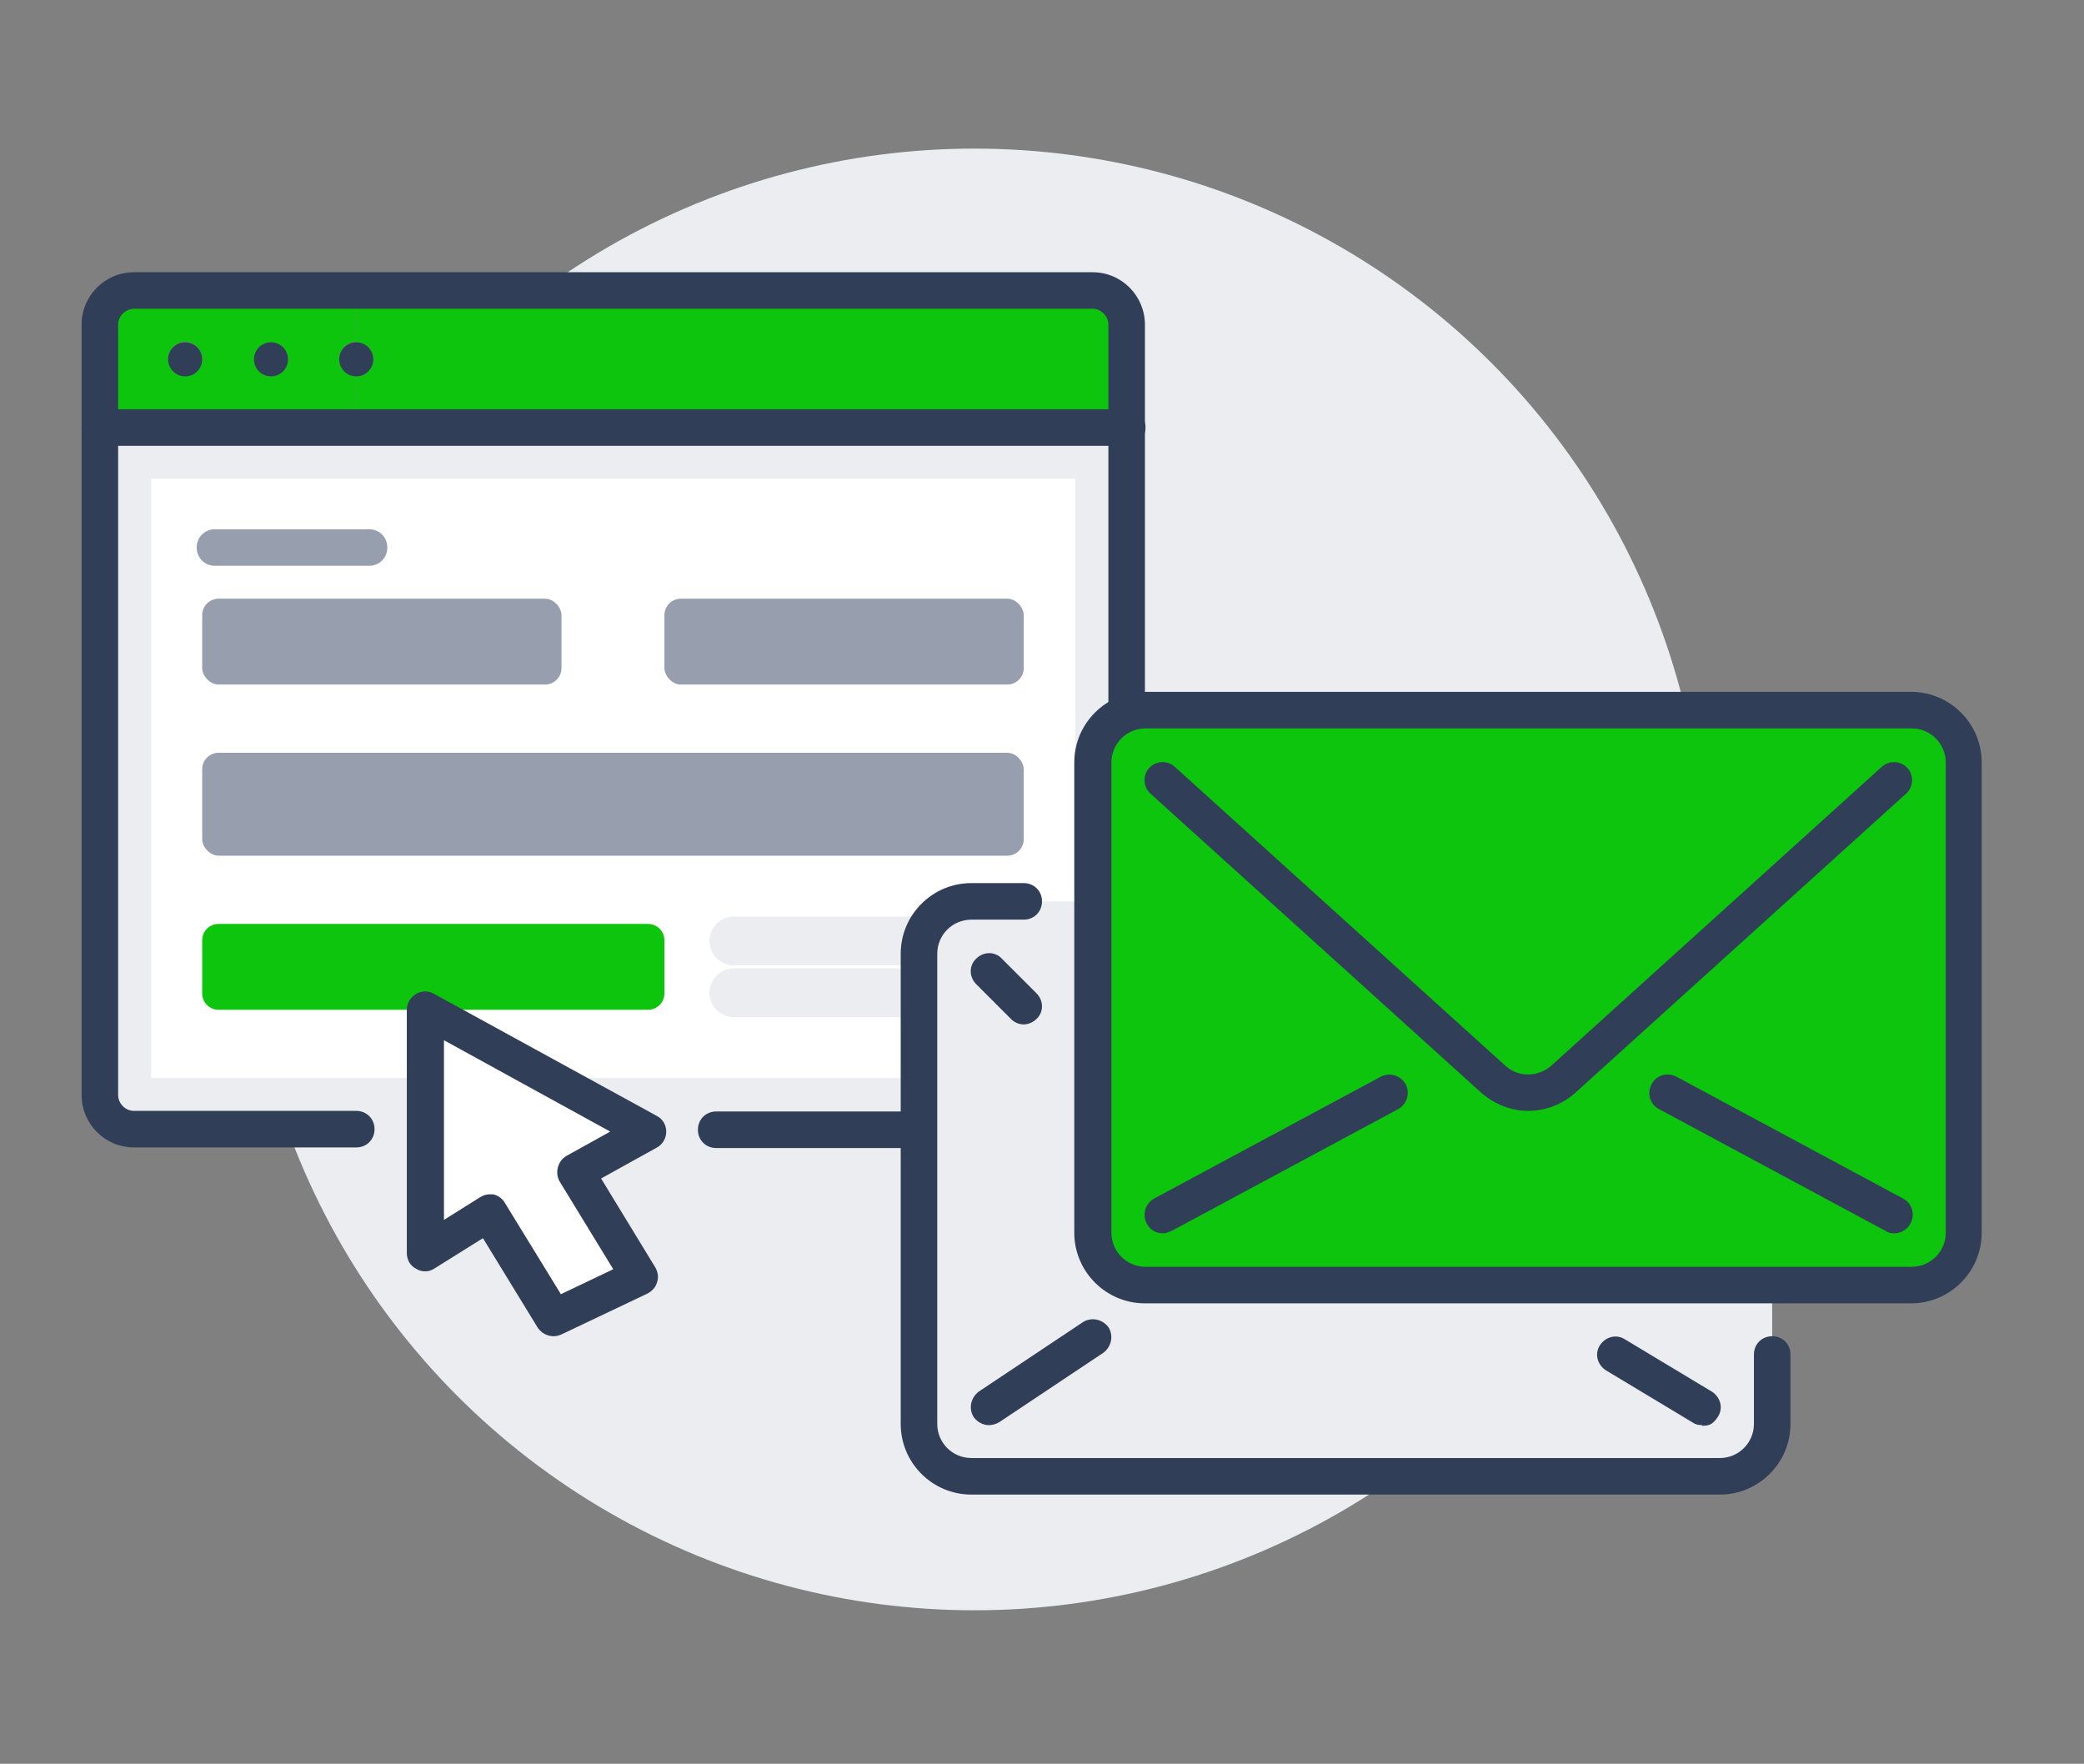<?xml version="1.0" encoding="UTF-8"?>
<svg xmlns="http://www.w3.org/2000/svg" id="Layer_1" data-name="Layer 1" version="1.1" viewBox="0 0 342.2 289.6">
  <rect x="0" y="0" width="342.2" height="289.6" fill="#808080" stroke="none"/>
  <defs>
    <style>
      .cls-1 {
        fill: #979faf;
      }

      .cls-1, .cls-2, .cls-3, .cls-4, .cls-5 {
        stroke-width: 0px;
      }

      .cls-2 {
        fill: #0dc50c;
      }

      .cls-3 {
        fill: #303e58;
      }

      .cls-4 {
        fill: #fff;
      }

      .cls-5 {
        fill: #ebedf0;
      }
    </style>
  </defs>
  <circle class="cls-5" cx="160" cy="144.4" r="120"></circle>
  <g>
    <g>
      <path class="cls-5" d="M45.1,43.5h113.3v168.7H45.1c-1.1,0-2-.9-2-2V45.5c0-1.1.9-2,2-2Z" transform="translate(-27.1 228.5) rotate(-90)"></path>
      <rect class="cls-4" x="24.8" y="78.6" width="151.8" height="98.4"></rect>
      <path class="cls-2" d="M22,47.7h36.5v8.4c-1.5,0-2.8,1.3-2.8,2.8s1.3,2.8,2.8,2.8v8.4H16.4v-16.9c0-3.1,2.5-5.6,5.6-5.6ZM30.4,56.1c-1.5,0-2.8,1.3-2.8,2.8s1.3,2.8,2.8,2.8,2.8-1.3,2.8-2.8-1.3-2.8-2.8-2.8ZM44.5,61.8c1.5,0,2.8-1.3,2.8-2.8s-1.3-2.8-2.8-2.8-2.8,1.3-2.8,2.8,1.3,2.8,2.8,2.8Z"></path>
      <path class="cls-2" d="M185,53.3v16.9H58.5v-8.4c1.5,0,2.8-1.3,2.8-2.8s-1.3-2.8-2.8-2.8v-8.4h120.9c3.1,0,5.6,2.5,5.6,5.6Z"></path>
      <path class="cls-2" d="M35.9,151.7h70.5c1.5,0,2.7,1.2,2.7,2.7v8.7c0,1.5-1.2,2.7-2.7,2.7H35.9c-1.5,0-2.7-1.2-2.7-2.7v-8.7c0-1.5,1.2-2.7,2.7-2.7Z"></path>
      <rect class="cls-1" x="33.2" y="123.6" width="134.9" height="16.9" rx="2.7" ry="2.7"></rect>
      <rect class="cls-1" x="109.1" y="98.3" width="59" height="14.1" rx="2.7" ry="2.7"></rect>
      <polygon class="cls-4" points="106.3 185.8 94.4 192.4 105 209.7 90.9 216.4 80.3 199.1 69.8 205.7 69.8 165.8 106.3 185.8"></polygon>
      <rect class="cls-1" x="33.2" y="98.3" width="59" height="14.1" rx="2.7" ry="2.7"></rect>
      <circle class="cls-3" cx="58.5" cy="59" r="2.8"></circle>
      <circle class="cls-3" cx="44.5" cy="59" r="2.8"></circle>
      <circle class="cls-3" cx="30.4" cy="59" r="2.8"></circle>
      <path class="cls-3" d="M90.9,219.4c-1,0-2-.5-2.6-1.4l-9-14.7-8,5c-.9.6-2.1.6-3,0-1-.5-1.5-1.5-1.5-2.6v-39.9c0-1.1.6-2,1.5-2.6.9-.5,2-.6,3,0l36.5,20c1,.5,1.6,1.5,1.6,2.6,0,1.1-.6,2.1-1.5,2.6l-9.2,5.1,8.9,14.6c.4.7.6,1.6.3,2.4-.2.8-.8,1.5-1.6,1.9l-14.1,6.7c-.4.2-.9.3-1.3.3ZM80.3,196.1c.2,0,.5,0,.7,0,.8.2,1.5.7,1.9,1.4l9.2,15,8.6-4.1-8.8-14.4c-.4-.7-.5-1.5-.3-2.3s.7-1.5,1.4-1.9l7.2-4-27.3-15v29.5l5.9-3.7c.5-.3,1-.5,1.6-.5Z"></path>
      <path class="cls-3" d="M179.4,188.5h-61.8c-1.7,0-3-1.3-3-3s1.3-3,3-3h61.8c1.4,0,2.6-1.2,2.6-2.6V53.3c0-1.4-1.2-2.6-2.6-2.6H22c-1.4,0-2.6,1.2-2.6,2.6v126.5c0,1.4,1.2,2.6,2.6,2.6h36.5c1.7,0,3,1.3,3,3s-1.3,3-3,3H22c-4.8,0-8.6-3.9-8.6-8.6V53.3c0-4.8,3.9-8.6,8.6-8.6h157.4c4.8,0,8.6,3.9,8.6,8.6v126.5c0,4.8-3.9,8.6-8.6,8.6Z"></path>
      <path class="cls-3" d="M185,73.2H16.4c-1.7,0-3-1.3-3-3s1.3-3,3-3h168.7c1.7,0,3,1.3,3,3s-1.3,3-3,3Z"></path>
      <path class="cls-1" d="M60.6,92.9h-25.3c-1.7,0-3-1.3-3-3s1.3-3,3-3h25.3c1.7,0,3,1.3,3,3s-1.3,3-3,3Z"></path>
      <path class="cls-5" d="M165.5,158.5h-45c-2.2,0-4-1.8-4-4s1.8-4,4-4h45c2.2,0,4,1.8,4,4s-1.8,4-4,4Z"></path>
      <path class="cls-5" d="M165.5,167h-45c-2.2,0-4-1.8-4-4s1.8-4,4-4h45c2.2,0,4,1.8,4,4s-1.8,4-4,4Z"></path>
    </g>
    <g>
      <path class="cls-5" d="M291,233.8c0,4.7-3.8,8.6-8.6,8.6h-122.9c-4.7,0-8.6-3.8-8.6-8.6v-77.2c0-4.7,3.8-8.6,8.6-8.6h20v54.3c0,4.7,3.8,8.6,8.6,8.6h102.9v22.9Z"></path>
      <path class="cls-2" d="M322.4,125.2v77.2c0,4.7-3.8,8.6-8.6,8.6h-125.8c-4.7,0-8.6-3.8-8.6-8.6v-77.2c0-4.7,3.8-8.6,8.6-8.6h125.8c4.7,0,8.6,3.8,8.6,8.6Z"></path>
      <path class="cls-3" d="M313.8,214h-125.8c-6.4,0-11.6-5.2-11.6-11.6v-77.2c0-6.4,5.2-11.6,11.6-11.6h125.8c6.4,0,11.6,5.2,11.6,11.6v77.2c0,6.4-5.2,11.6-11.6,11.6ZM188.1,119.6c-3.1,0-5.6,2.5-5.6,5.6v77.2c0,3.1,2.5,5.6,5.6,5.6h125.8c3.1,0,5.6-2.5,5.6-5.6v-77.2c0-3.1-2.5-5.6-5.6-5.6h-125.8Z"></path>
      <path class="cls-3" d="M282.4,245.4h-122.9c-6.4,0-11.6-5.2-11.6-11.6v-77.2c0-6.4,5.2-11.6,11.6-11.6h8.6c1.7,0,3,1.3,3,3s-1.3,3-3,3h-8.6c-3.1,0-5.6,2.5-5.6,5.6v77.2c0,3.1,2.5,5.6,5.6,5.6h122.9c3.1,0,5.6-2.5,5.6-5.6v-11.4c0-1.7,1.3-3,3-3s3,1.3,3,3v11.4c0,6.4-5.2,11.6-11.6,11.6Z"></path>
      <path class="cls-3" d="M251,182.4c-2.8,0-5.5-1-7.8-3l-54.3-49.1c-1.2-1.1-1.3-3-.2-4.2,1.1-1.2,3-1.3,4.2-.2l54.3,49.1c2.1,1.9,5.3,1.9,7.5,0l54.3-49.1c1.2-1.1,3.1-1,4.2.2,1.1,1.2,1,3.1-.2,4.2l-54.3,49.1c-2.2,2-5,3-7.8,3Z"></path>
      <path class="cls-3" d="M311,202.5c-.5,0-1-.1-1.4-.4l-37.2-20c-1.5-.8-2-2.6-1.2-4.1.8-1.5,2.6-2,4.1-1.2l37.2,20c1.5.8,2,2.6,1.2,4.1-.5,1-1.6,1.6-2.6,1.6Z"></path>
      <path class="cls-3" d="M190.9,202.5c-1.1,0-2.1-.6-2.6-1.6-.8-1.5-.2-3.3,1.2-4.1l37.2-20c1.5-.8,3.3-.2,4.1,1.2.8,1.5.2,3.3-1.2,4.1l-37.2,20c-.5.2-.9.4-1.4.4Z"></path>
      <path class="cls-3" d="M279.5,234c-.5,0-1.1-.1-1.5-.4l-14.3-8.6c-1.4-.9-1.9-2.7-1-4.1.9-1.4,2.7-1.9,4.1-1l14.3,8.6c1.4.9,1.9,2.7,1,4.1s-1.6,1.5-2.6,1.5Z"></path>
      <path class="cls-3" d="M162.4,234c-1,0-1.9-.5-2.5-1.3-.9-1.4-.5-3.2.8-4.2l17.1-11.4c1.4-.9,3.2-.5,4.2.8.9,1.4.5,3.2-.8,4.2l-17.1,11.4c-.5.3-1.1.5-1.7.5Z"></path>
      <path class="cls-3" d="M168.1,168.2c-.8,0-1.5-.3-2.1-.9l-5.7-5.7c-1.2-1.2-1.2-3.1,0-4.2,1.2-1.2,3.1-1.2,4.2,0l5.7,5.7c1.2,1.2,1.2,3.1,0,4.2-.6.6-1.4.9-2.1.9Z"></path>
    </g>
  </g>
</svg>
